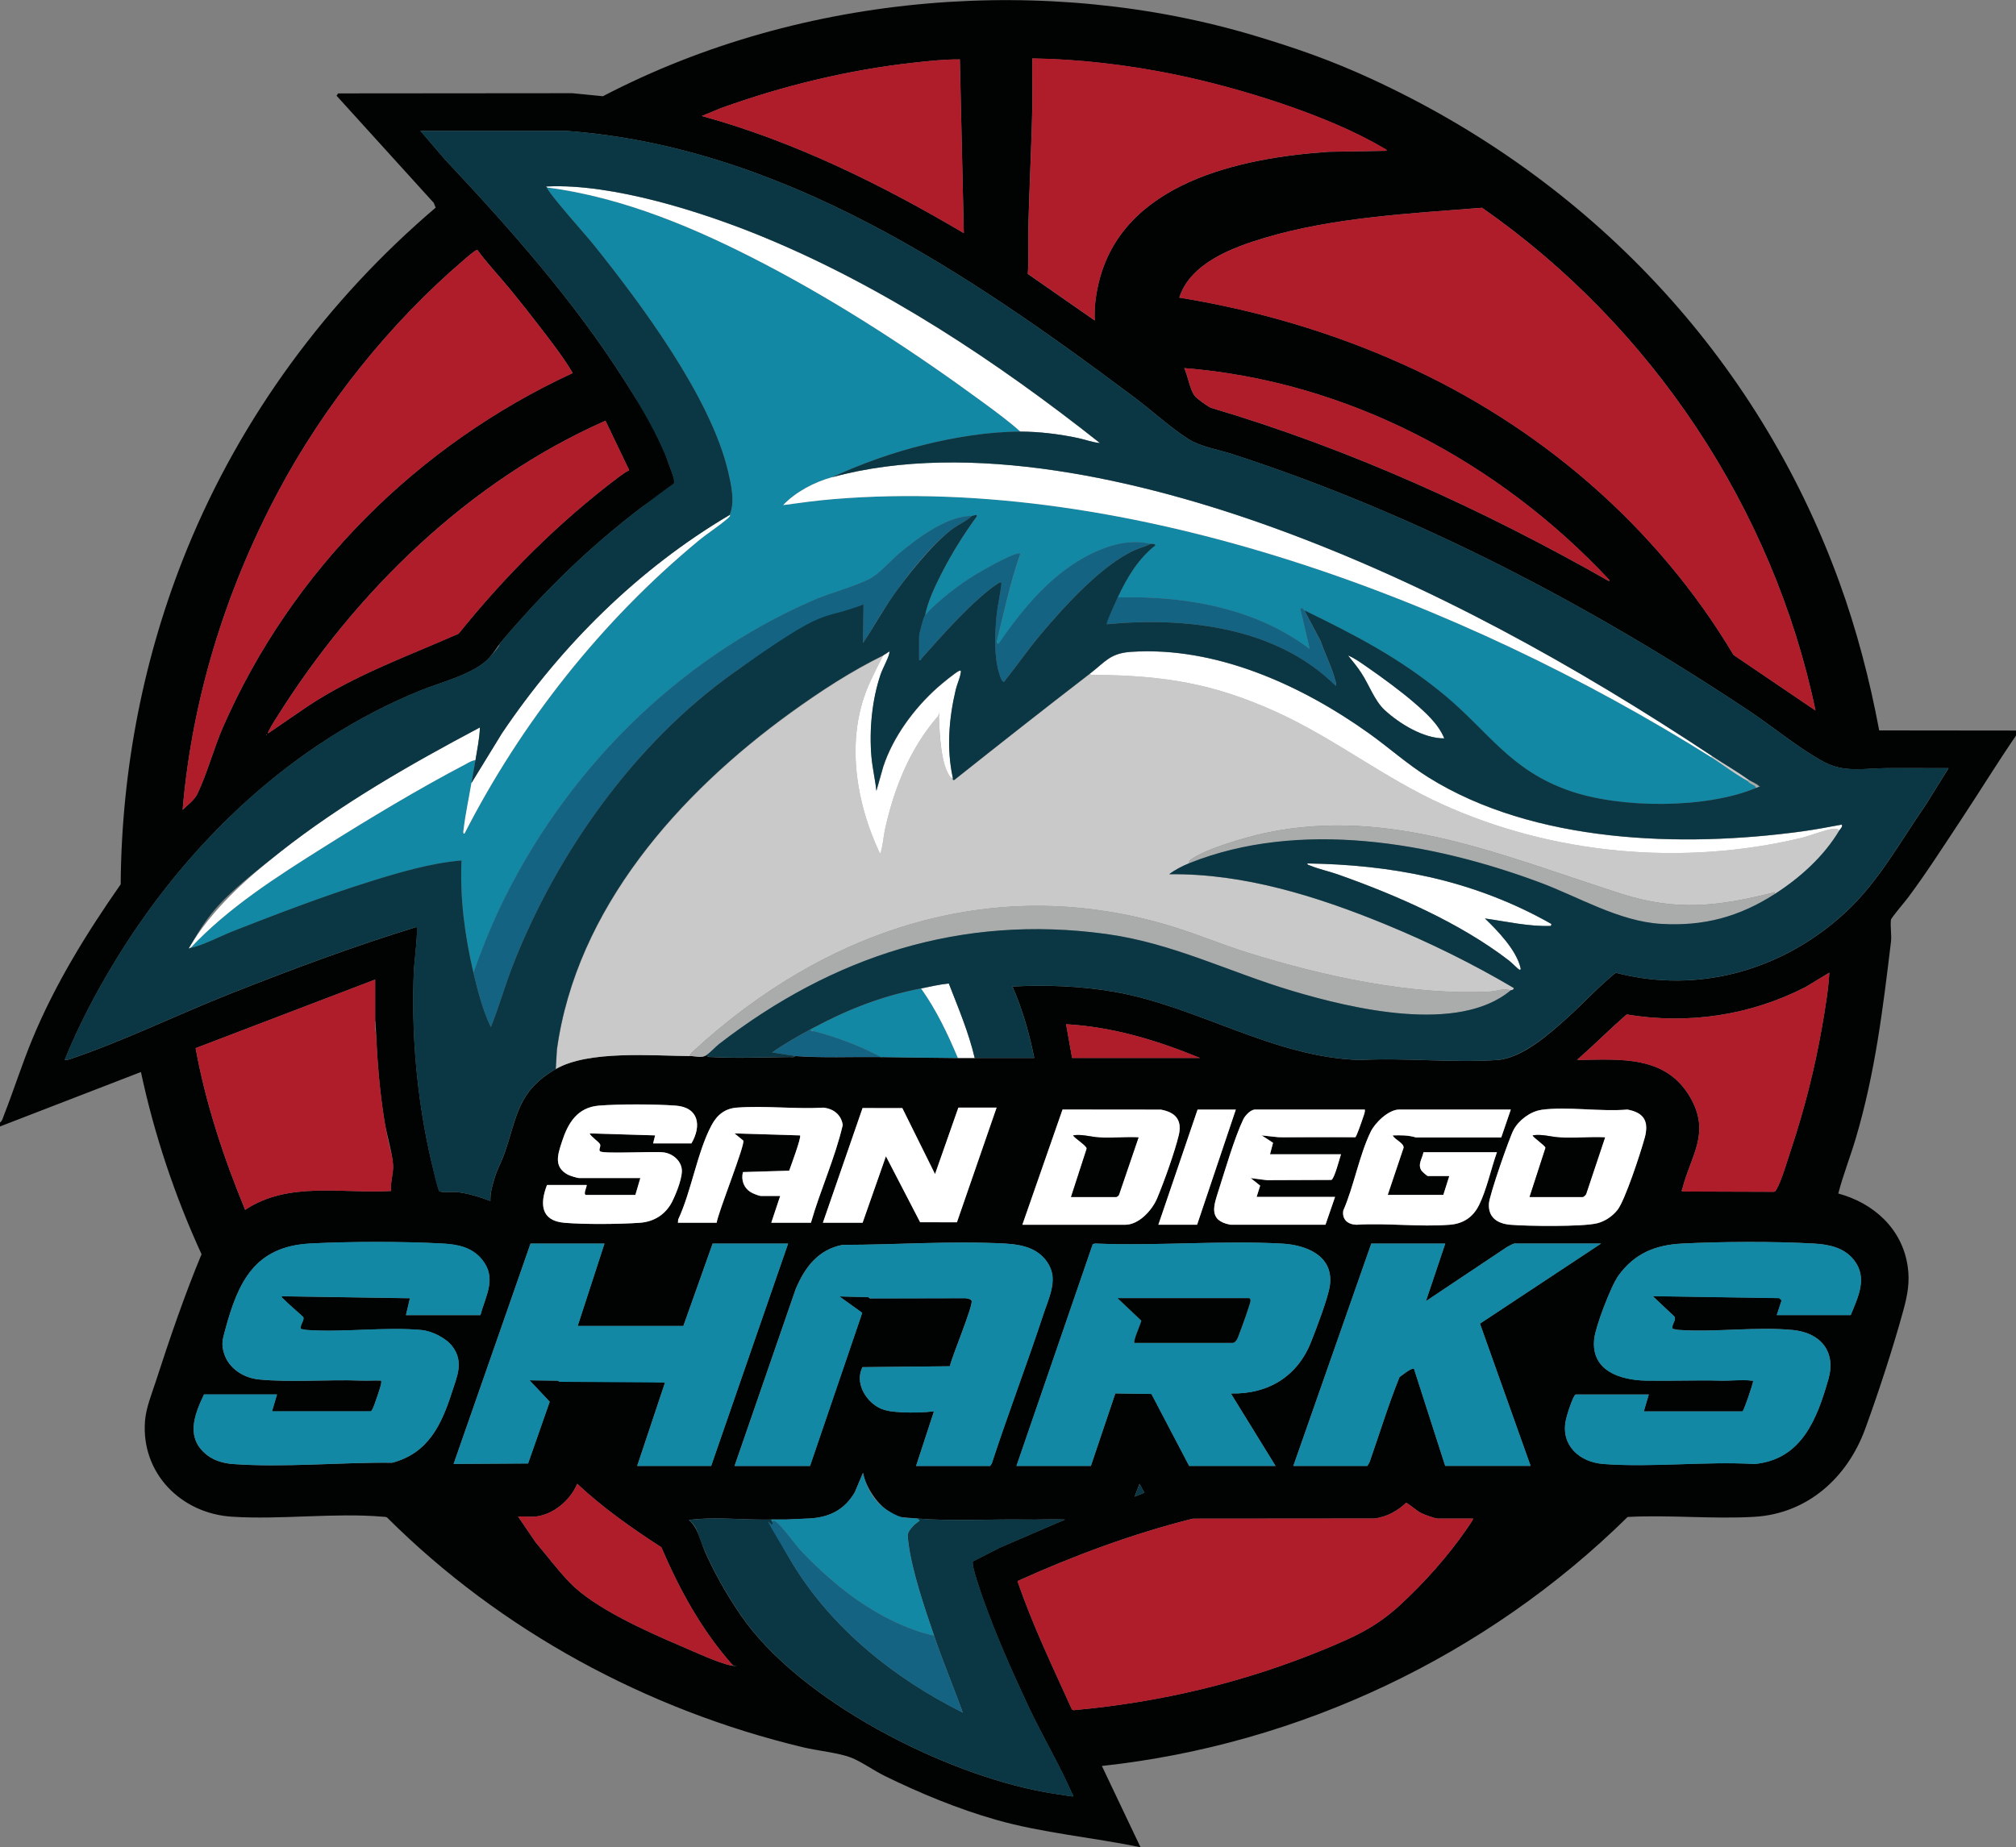 <?xml version="1.0" encoding="UTF-8"?> <svg xmlns="http://www.w3.org/2000/svg" id="b" viewBox="0 0 4061 3721.7"><rect x="0" y="0" width="4061" height="3721.7" fill="#808080" stroke="none"/><g id="c"><path d="M0,2261.7c4.4-2.5,5.7-9,7.5-13.5,20.1-51.1,36.6-103.7,57.6-154.4,45.9-111.1,109.4-213.8,178-312,1.7-232.3,46.4-461.6,133.9-676,108.6-265.8,282.5-501.8,500.6-687.4l-3.8-9.6-195.9-216,3.3-4.6,471.6-.4,61.7,6.1c405.5-211.6,899.4-245.8,1312.4-122.1,85.4,25.6,155.9,50.4,234.9,86.8,439.8,202.6,777.4,558.7,942.8,1012.9,35.5,97.5,61.7,198.1,80.8,300.2l275.7.3v10c-37.9,55.3-73,112.6-110,168.5s-70.6,108.5-107.9,158.5c-5.2,7-33.5,40.1-34.1,44.2-1.7,11.3,1.6,31.4.1,44-16.1,133.7-31.8,264.5-71.1,396.9-11,37.1-25.4,73.5-35.1,110.7,71.5,19.3,128.7,71.1,139.8,146.6,4.7,31.7-.4,58.3-8.7,88.7-20.5,75.1-50.2,165.8-76.9,239-35.7,97.7-115.6,170.6-222.9,177.1-83.5,5-171.6-4.2-255.6.3-284,279.7-661.2,458.8-1059.1,501.7l77.9,163.9c-96-20.1-197.3-28.6-291.4-55.5-76.2-21.7-152.7-53.4-223.8-88.2-20.9-10.2-48.5-29.7-68.6-37.3-24.8-9.4-67.6-13.7-95.6-20.4-315.1-75.5-609.5-234.8-838.6-463.3-2.7-1.2-5.6-1.2-8.4-1.4-97-8.3-205.7,6.4-304,0-102.6-6.6-183.1-87.7-175-193,2.1-26.7,13.7-54.7,21.9-80.1,27.9-86,57.4-172.5,92-255.8-53.9-117.4-95.1-240.6-122.1-367.1L0,2269.7v-8ZM2793.3,303.7c-.5-3-3.8-3.7-6-5-111.4-66.5-292.1-122.1-419.6-148.3-94.2-19.4-192.1-31.2-288.3-32.6-.5,31.7.7,63.4,0,95.1-1.5,86.4-6.7,173.5-8.2,259.8-.5,26.4,1.3,52.9-.9,79.2l134.9,93.9c-1.3-24.9,1.8-49.4,7.4-73.6,47-203.8,284.4-254,463.5-266.3l117-2ZM1933.5,119.7c-30.3-.2-60.6,3-90.7,6.3-133.2,14.6-264.5,46.5-390.2,91.7l-38.9,16c186.8,51.4,361.8,138,527.8,236l-8-350ZM1963.5,2131.7c40,0,80,0,120,0-10-49.3-23.7-97.9-44-144,68-3.4,137.2-1.1,204.4,10.6,169.4,29.4,321.7,132.8,496.4,137.5,90.2-4.9,186.7,6.2,276.1,0,49.5-3.4,105.4-52.9,140.9-85.1s62.9-62.7,97.4-90.7c167.5,43.7,337.2-5.7,462.5-121.3,66.9-61.7,110.2-142.4,161.6-216.4l46.4-74.6c-41.7.3-83.4-.4-125,0-44.9.3-84.8,9.9-126.9-12.9-49.6-26.9-100.7-69.6-148.5-101.5-320.9-214-673.7-398.7-1041.7-518.1-28.4-9.2-64.6-15-89.3-30.6-35.6-22.7-73.7-57.6-108.4-83.6-336.7-252.4-710.7-505.3-1144.4-537.3h-294c0,0,48,56.1,48,56.1,131.6,140.2,260.4,285.1,363.8,448.1s66.7,108.6,88.1,165.9,12.9,33.4,10.7,40.6-55.1,40.3-63.4,46.6c-106.5,80.6-197.9,170-284.1,271.9-8.6,10.2-15.9,23.1-25,33-29.6,32.1-96.2,48.5-137,65-258.9,104.7-470.4,306.9-614.7,543.1-39.4,64.5-74.8,131.8-103.1,201.8,4.5.6,8.4-1.1,12.5-2.4,105-35.3,215.1-89.2,319.4-130.5,124.1-49.1,249.2-95.9,376.8-135.1,4.2-.1-4.7,76.9-5,83-6.2,127.6,5.7,264.5,34.9,389,1.8,7.7,13.8,57.8,16,60,4,4,26.4,1.2,34,2,23.7,2.2,46.8,9.9,69,18-.5-16.8,4.5-33.6,9.5-49.5,5-16,13.4-30.5,18.6-45.4,26-75.2,26.2-126.2,103.9-171.1,65.7-37.9,193.2-26.6,269.9-26,13.1.1,22.1,5.1,34-2,1.4,4.6,5.2,3.9,8.9,4.1,49.9,2.9,107.5.5,158.1,0,3.4,0,8.9,1.3,11-2,55.7,4,112,1.4,168,2,53.3.6,106.6,1.7,160,2,11.3,0,22.7,0,34,0ZM3657.1,1431.7c-85-407.5-331.3-776.1-671.7-1013.1-143.9,11.5-298.4,19.1-437.5,60.5-64.4,19.2-150,50.8-172.4,120.5,154.7,25.1,306.5,69.5,449.2,133.7,275.6,123.8,512.2,326.2,667.4,586.4l165,111.9ZM961.7,503.7c-2.5-1.8-22.6,16.1-26,18.9-150.7,128.3-284.4,296.1-376.9,471-104.7,197.8-171.8,414-190.9,638,9.5-9.1,23.7-19.7,29.4-31.5,19.4-39.7,33.4-93,52.2-135.8,138.4-315.5,392.1-568.4,704.2-712.7-19.1-32.1-42.4-62.1-65.2-91.8-20.4-26.6-41.5-53.3-62.8-79.2-21.1-25.7-44.8-50.3-64-77ZM3242.1,1168.9c-222.8-238.5-527.8-401.1-856.7-427.2,7.6,15.6,11,42.3,21.1,55.9,4.2,5.7,25.3,20.5,32.1,23.9,280.8,83.1,548.6,205,802.4,349.4l1-1.9ZM1219.7,847.7c-275.6,121.6-503.9,344.8-662.6,598.2-2.6,4.2-19,29.7-17.2,31.8l80.1-54.8c94.3-62.7,201.1-100.8,303.8-146.1,94.7-117.6,200.7-223.5,321.2-314.7,7-5.3,14.5-10.6,22.4-14.7l-47.8-99.7ZM536.9,1479.7v2c1.3-.7,1.3-1.3,0-2ZM3685.1,1959.7l-47.9,29c-111.5,57.3-236.5,75.9-360.5,55.3-32.4,28.2-62.7,58.7-94.9,87.1s-3.8-.1-2.5,4.6c85.7-1.3,176.6-9.4,225.5,75.4,41.8,72.4.9,117.2-16.2,185.1-.5,2-2.6,2.3.5,4.5l184.6.6c3-.9,3.5-3,4.9-5.2,9.3-14.9,23-61.5,29.4-80.6,26.8-80.3,47.9-164,62.4-247.5,6.2-35.9,12.4-72,14.6-108.4ZM787.8,2399.7c-2-17.9,5.1-35.2,3.9-53-1.7-25.5-13-61.4-17.4-88.6-9.2-57.8-14.1-114.9-16.6-173.4s-2.3-7.9-2.1-11.9v-99.1c0,0-361.6,138.2-361.6,138.2,20.4,111.9,56.5,220.9,99.8,325.8,86.8-58,195.6-32.4,293.9-38ZM2417.4,2131.7c-86.9-35.6-175.2-62.6-269.9-68l12.1,67.9h257.8ZM1315.7,2303.7h77c20.9-35.6,14.8-72.7-31.9-76.1-42-3-112.3-3.3-154.1,0-43.8,3.5-62.8,35.1-74.9,73-8.1,25.2-17.3,50.4,11.9,66.1,4.3,2.3,19,6.9,23.1,6.9h123l-10,34h-99c-7.2,0,1.5-16.6,1-20h-80c-14.6,37.7-12.6,72,34.9,76.1,40.7,3.5,111,2.9,152.1,0,28.9-2,52.1-17,65.2-42.7,5.4-10.5,19.1-49.9,19.5-60.7.7-19.9-18.4-36.2-37.1-38.5s-119.9,3.4-127.6-2c-3.8-3.6,1.6-10-.1-14.2s-18.2-15.2-21.1-22l132,4-4,16ZM1633.6,2463.7c19-66.4,48.3-129.8,64.1-196.9-3-20.9-18.9-33-39.1-35-56.6,3.2-117.9-4.3-174-.1-24.7,1.8-40.4,15-51.6,36.3-28.5,54-40.3,132.5-66.8,189.2l-.5,6.5h78c2.7-20.5,58.1-158.1,53.6-165.6l-17.6-14.4,132,4c3.2,3.3-18.8,62.2-21.9,71.1l-93.2,2.8c-3.9,16.1,1.6,31.8,15.7,40.5,3.8,2.4,16.6,7.6,20.4,7.6h39l-18,54h80ZM1657.6,2463.7h80l47-134,69,133h74.1c0,0,79.9-231,79.9-231h-77l-47,134-65.9-133h-80.1s-79.9,231-79.9,231ZM2059.5,2467.7h206.9c28,0,54.5-29.6,64.5-53.5,13.9-33.2,35.1-92.1,43.4-126.5,7.4-30.4-5.9-46.6-36-52l-198-.2-80.9,232.1ZM2489.4,2235.7h-77l-79,232h78l78-232ZM2749.3,2235.7h-220.9c-9.1,0-20.2,12.1-24,20-17.6,36.9-36,100.3-49,141-10.3,32.1-22.5,62.6,23.1,71h191.6c0,.1,19.3-56,19.3-56h-158l7.1-22.7-19.1-15.2,29.6,4,133-.3c5.4-1.8,16.5-43.7,19.3-51.7h-143l6.1-23.1c-1.4-1.2-23-14.9-23-14.9,15.5,1.5,42.9,4.1,42.9,4.1,0,0,97.9-1.9,145.8-.3,2.5-.8,13.4-32.9,15.3-38.7s4.5-10.9,4-17ZM3043.3,2235.7h-224.9c-21.3,0-48.5,26.5-57.3,44.7-23,47.3-33.8,109.8-55.2,158.8-2.9,18.2,9.2,28,26.5,28.6,61.1-3.8,127.6,4.8,188.1,0,27.1-2.1,46.7-15.3,58.7-39.3,15.5-31.1,24.4-73.6,36.2-106.8h-148c-2.3,12.9-12.3,24.5-4,37,1.5,2.2,11.1,11,13,11h43l-12,38h-112l32-95.2c.4-9.7-18.1-16.1-22-24.7,16.3-.5,31.2-.6,46.9,4.1h171.8s19.2-56.1,19.2-56.1ZM3104.8,2236.2c-21.8,2.9-45.6,20.9-55.8,40.1-9.1,17.2-48.6,131.4-49.7,148.3-1.9,28.4,17,40.7,43.1,43,33.4,3,145.9,4.3,174.9-3,16-4,30.9-14.1,41-27,15.1-19.1,47.1-117.1,54.8-145.2s-.7-50.8-34.9-56.9c-54.5,4.7-120.3-6.6-173.4.5ZM967.8,2649.7c10.5-39.5,33.7-74.5,3-112-20.3-24.9-49.4-30.4-79.9-32.1-79.9-4.3-186.2-4.2-266.1,0-112,5.9-145.3,77.6-171.4,174.6-5,18.7-8.1,27.7-2,47.1,9.4,30.2,39.3,49.1,69.8,52.2,62.7,6.3,140.2-.2,205.6,2.3,13.6.5,27.4-.6,41.1,0,0,1.6.1,3.3,0,5-.4,5.8-14.4,47.2-17.6,52.5s-2.1,4.4-5.5,4.5h-196.9s10-34,10-34h-147c-20.3,42.5-37.5,88.9,7.2,122.8,14.2,10.8,33.1,16,50.7,17.3,102.8,7.6,217.9-3.7,321.4-2.6,72.5-19.4,99-76.3,120.1-141.9,10.5-32.5,24.3-61,1.1-92.2-12.8-17.2-41.5-31.4-62.7-33.3-73.2-6.6-155.9,5.2-230,0-4.4-.3-8.5-1.6-12.8-2.2-2.3-7.8,7.8-17.5,5-23.8-13-12.2-27.2-23.8-39.7-36.4s-4.4-1.7-3.4-5.6l257.9,4-8,34h150ZM1217.7,2505.7h-149l-77.5,222-77.5,222,75-.5,75-.5,21.8-62.2,21.8-62.2-40.6-43.1,56.1.7,5.1,2.3s71-.2,106.2-.6c35.2-.4,70.4-.5,105.4,2.1l-28,84-28,84h149l77.5-224,77.5-224h-152l-29.5,83-29.5,83h-212.9l27-83,27-83ZM1845.5,2953.7h149l1.6-2.4,1.6-2.4c16.4-50.3,34.1-100.2,51.8-150.1,17.7-49.9,35.5-99.8,52-150,5.1-15.6,12.3-32.3,16.1-49.1s4.3-33.5-3.8-49.3-22.2-27.9-37.8-34.6c-15.6-6.6-33.5-9.2-51.4-10.2-54.2-2.9-109-2.3-163.8-.9s-109.6,3.5-163.7,3.5c-24.7,4.8-43.7,16.2-58.9,31.9s-26.4,35.7-35.6,57.6l-61.5,178-61.5,178h152l51.7-151.7,51.7-151.7.7-2.7.7-2.7-20.6-14.8-25-18c8.8.4,46.9,1.3,58.1,1.4l3.2,2.6,192.2-.4c1.8.2,4.7.6,7.3,1.4s4.9,2,5.5,3.9c1.6,5-8.4,33.3-19.3,62.7-10.9,29.4-22.6,59.8-24.5,69.1l-88,.9-88,.9c-7.7,15-6.5,31.7.1,46.4s18.6,27.5,32.5,35c7.2,3.9,15.2,6.1,23.5,7.4s16.7,1.8,24.9,2.2,20.9.6,31.6.3c10.6-.3,21.3-1.1,31.4-2.3l-18,55-18,55ZM2047.5,2953.7h150l49.2-146.1,72.8,1.1,76,145h174l-90-146c74.6,1.8,133.9-34.1,161.4-103.5,10.2-25.7,34.6-89.3,38-114,8.2-59.9-47.3-81.8-96.5-84.5-123.2-6.7-252.2,5.1-376-.1l-5,1-153.8,447.1ZM2911.3,2505.7h-149l-157,448h149l4.5-7.5c20-57.2,37.8-115.6,60.4-171.6,6.2-4.1,22.1-17.8,29-17l63,196h172l-102-286.6,244-161.4h-175c-1.8,0-12.1,5.7-14.8,7.2l-163.1,108.9,39-116ZM3579.1,2649.7h149c14.8-36.5,34.5-74.9,6.7-110.7-19.7-25.2-50-31.7-80.6-33.4-79.6-4.6-186.3-4.1-266.1,0-53.8,2.7-95.5,20-127.7,64.3-15.1,20.7-46,101.8-48.9,127-7.6,64.9,51.9,83.9,104.7,84.9,49.9.9,100-1.3,150,0,18.9.5,44.4-2.5,62.1,0s3.4-1.1,2.9,2.9-18.3,58.4-21.3,59.1h-198.6c0,0,10-34.1,10-34.1h-147c-1.5,0-4.3,5.1-5.1,6.9-5.1,11-12.5,33.1-15,45-10.4,50.8,27.7,84.5,76,88.1,98,7.4,205.1-5.7,304.1,0,95.1-8.9,126.1-91.1,148.9-171.1,15.8-55.1-15.6-93.2-71.3-98.8-72.6-7.3-156,4.9-229.8-.2-4.4-.3-8.5-1.4-12.7-2.3-3-8.6,7.9-17.2,3.7-24.5l-43.8-41.3,254.9,4,4.7,4.6-9.7,29.4ZM1627.6,3059.7s-43.8,2.1-44,2c-10,0-20,0-30,0s-16.7.2-24.9,0c-47-.5-94.3-5.4-141.1.9,19.4,16.9,23.5,43.8,33.6,66.4,19.7,43.8,44.3,86.8,71.6,126.4,118.7,172.2,408.8,319,612.2,355.6,18.4,3.3,36.9,5.7,55.3,8.7,2.9-1.2.1-3.8-.6-5.4-25.6-58.7-60.6-117.3-88.1-175.9-31.8-67.9-65.2-143.1-90.3-213.7-4-11.2-25.7-72.3-21.6-78.7l54.9-28,130.7-56.3c-25.9-1.1-52.7.5-79.1,0-71.7-1.1-148,3.7-218.9-2.1s-36-2.4-56.6-14.4-45.5-45.1-52.4-77.6l-16.6,39.4c-21.6,36.5-52.9,51-94.3,52.7ZM1078.7,3055.7c-11,1.2-23.7-.9-35,0l35.2,51.8c23,26.9,44.2,55.7,68.8,81.2,49.8,51.7,155.4,98.6,222.6,127.3,24.8,10.6,78.5,35.5,102.3,39.7s3.3.5,3-1c-61.9-69.5-106.9-151.8-143.4-237.1-59.5-38.4-117.7-79.5-169.5-127.9-13.5,32.9-47.9,62.2-84,66ZM2305.4,3007.7l-10-18-10,26,20-8ZM2967.3,3059.7h-71c-5.8,0-27-7.8-33.1-10.9-11-5.6-19.9-14.9-30.6-21-17.7,16.8-39.7,28.9-64.3,31.8l-365.6.3c-121.3,30.5-239.4,74.3-353.1,125.8,30.3,88.8,71.2,173.4,109.7,258.7l3.2,1.4c175.3-15.8,344.7-56.1,506.8-123.3,59.1-24.5,101.1-43.3,149.1-86.9,48.7-44.3,99.3-101.1,136.5-155.4,1.7-2.5,13.8-19.4,12.4-20.6Z" style="fill:#010202;"></path><path d="M1781.6,1319.7c-4.7,16-16.9,29.8-24.4,44.6-55.9,111.5-36.5,243.8,14.4,353.4,3.1-.4,3.1-2.9,3.8-5.2,3.3-11.9,4.3-28,7.2-40.8,18.6-84.4,50-163.2,107-229,3.1-2.7,2,2,2,4,.8,29.9,3.6,95.7,23,119.1,1.3,1.6,4.3,1.4,5,1.9s-1.7,5.3,3,4c90.5-71.9,181.4-143.5,273-214,2.1,3.3,7.6,2,11,2,140.1,1.7,238.4,17.3,366.3,75.6,115.5,52.7,215.6,132.2,331.2,184.7,224.3,101.9,484.7,125.6,724.8,68.3,17.2-4.1,51.4-17.6,65.6-18.5,4.2-.3,8.1,0,10.7,3.9-31.1,52.4-79.3,95.5-130,128,.8-6.5-1.8-3.5-5.6-2.6-110.2,27.3-192.4,37.1-302.8,2-234-74.3-464-176.7-717.8-122.8-36.8,7.8-119.7,31.6-149,52.9-3.6,2.6-5.3,3.3-4.5,8.5-13,5.2-28.9,13.4-40,22,150.3-2,298.5,44.7,435.8,101.1,88.7,36.5,175.6,79.2,258,128,1.1,4.5-5,4.1-6,5-12.4-5.5-27.9,1.4-40.9,2.1-158.3,8.5-337.6-31.1-488-78-49-15.3-96.6-35.1-145.4-50.6-359.5-113.8-703.8,1.3-972.3,248.5-3,2.8-6.7,5.6-7,10.1-76.8-.6-204.3-11.9-269.9,26l2.3-38.7c39.2-284.7,246.6-516.6,471-678.9,59.6-43.1,122.4-84.1,188.6-116.4Z" style="fill:#c9c9c9;"></path><path d="M3657.1,1431.7l-165-111.9c-155.2-260.2-391.8-462.6-667.4-586.4-142.7-64.1-294.6-108.6-449.2-133.7,22.4-69.7,108.1-101.3,172.4-120.5,139.1-41.5,293.6-49,437.5-60.5,340.4,237,586.7,605.6,671.7,1013.1Z" style="fill:#b01d2a;"></path><path d="M2967.3,3059.7c1.4,1.2-10.7,18.1-12.4,20.6-37.3,54.3-87.8,111.1-136.5,155.4-48,43.6-90,62.4-149.1,86.9-162.2,67.2-331.5,107.5-506.8,123.3l-3.2-1.4c-38.5-85.4-79.4-169.9-109.7-258.7,113.8-51.5,231.9-95.3,353.1-125.8l365.6-.3c24.6-3,46.6-15,64.3-31.8,10.7,6,19.6,15.4,30.6,21,6.1,3.1,27.3,10.9,33.1,10.9h71Z" style="fill:#b01d2a;"></path><path d="M961.7,503.7c19.2,26.7,42.9,51.3,64,77,21.3,25.9,42.4,52.5,62.8,79.2,22.8,29.7,46.1,59.6,65.2,91.8-312,144.3-565.8,397.2-704.2,712.7-18.8,42.9-32.8,96.1-52.2,135.8-5.8,11.8-19.9,22.5-29.4,31.5,19.1-224.1,86.2-440.2,190.9-638,92.5-174.9,226.2-342.7,376.9-471,3.4-2.9,23.5-20.7,26-18.9Z" style="fill:#b01d2a;"></path><path d="M2047.5,2953.7l153.8-447.1,5-1c123.8,5.2,252.8-6.6,376,.1,49.2,2.7,104.7,24.5,96.5,84.5-3.4,24.8-27.8,88.3-38,114-27.5,69.4-86.9,105.4-161.4,103.5l90,146h-174l-76-145-72.8-1.1-49.2,146.1h-150ZM2285.4,2705.7h197c8.7,0,11.9-13,14.5-19.5,3.6-9,22.3-60.4,22.2-65.9,0-1.9-1.5-4.6-2.7-4.6h-264.9l47.7,45.2c-1,6.8-17.2,41.3-13.7,44.8Z" style="fill:#1288a4;"></path><path d="M3579.1,2649.7l9.7-29.4-4.7-4.6-254.9-4,43.8,41.3c4.2,7.3-6.7,15.9-3.7,24.5,4.2.8,8.4,2,12.7,2.3,73.7,5.1,157.2-7.1,229.8.2,55.6,5.6,87,43.6,71.3,98.8-22.8,79.9-53.8,162.1-148.9,171.1-99-5.7-206,7.3-304.1,0-48.3-3.6-86.4-37.4-76-88.1,2.4-11.9,9.9-34,15-45,.8-1.8,3.6-6.9,5.1-6.9h147l-10,34h198.6c3.1-.7,20.6-53.4,21.3-59.1s-.1-2.6-2.9-2.9c-17.7-2.4-43.2.6-62.1,0-49.9-1.3-100.1.9-150,0-52.7-1-112.3-20-104.7-84.9,3-25.3,33.8-106.3,48.9-127,32.2-44.2,73.9-61.5,127.7-64.3,79.8-4.1,186.5-4.6,266.1,0,30.6,1.8,60.9,8.2,80.6,33.4,27.9,35.7,8.2,74.2-6.7,110.7h-149Z" style="fill:#1288a4;"></path><path d="M967.8,2649.7h-150l8-34-257.9-4c-1,3.9,1.6,3.9,3.4,5.6,12.5,12.7,26.7,24.3,39.7,36.4,2.8,6.3-7.3,16-5,23.8,4.3.6,8.4,1.9,12.8,2.2,74.1,5.1,156.8-6.7,230,0,21.2,1.9,49.9,16.1,62.7,33.3,23.2,31.2,9.3,59.7-1.1,92.2-21.1,65.6-47.5,122.5-120.1,141.9-103.5-1.1-218.6,10.2-321.4,2.6-17.6-1.3-36.5-6.5-50.7-17.3-44.7-34-27.5-80.4-7.2-122.8h147l-10,34h196.9c3.4-.1,4-2.1,5.5-4.5,3.1-5.3,17.2-46.7,17.6-52.5s0-3.3,0-5c-13.6-.5-27.4.6-41.1,0-65.4-2.5-142.9,4-205.6-2.3-30.5-3.1-60.4-22-69.8-52.2-6-19.4-3-28.4,2-47.1,26.1-97,59.4-168.6,171.4-174.6,79.9-4.2,186.2-4.3,266.1,0,30.5,1.6,59.6,7.2,79.9,32.1,30.6,37.6,7.5,72.5-3,112Z" style="fill:#1288a4;"></path><path d="M1553.6,3061.7s1.7,3.1,2,4c7.5,26.8,24.1,56.7,38.4,80.6,79.9,133.7,207.4,235.6,345.5,304.4-18.8-51.8-40.2-102.9-57.9-155-18.7-55.1-44.6-130.4-51.7-187.3-2.3-18.5-2.9-19.7,9.7-33.8,3.9-4.4,8.8-7.1,13.1-10.9l-5-4c70.8,5.8,147.1,1,218.9,2.1,26.4.4,53.1-1.2,79.1,0l-130.7,56.3-54.9,28c-4.1,6.5,17.7,67.6,21.6,78.7,25.1,70.6,58.5,145.8,90.3,213.7,27.5,58.6,62.4,117.2,88.1,175.9.7,1.6,3.5,4.2.6,5.4-18.4-2.9-37-5.3-55.3-8.7-203.4-36.7-493.5-183.4-612.2-355.6-27.3-39.6-51.9-82.6-71.6-126.4s-14.2-49.4-33.6-66.4c46.7-6.3,94-1.4,141.1-.9,8.2,0,17.2-.1,24.9,0Z" style="fill:#0b3744;"></path><path d="M1845.5,2953.7l18-55,18-55c-10.1,1.2-20.7,2-31.4,2.3-10.6.3-21.3.2-31.6-.3s-16.6-.9-24.9-2.2-16.3-3.5-23.5-7.4c-13.9-7.4-25.9-20.3-32.5-35s-7.8-31.3-.1-46.4l88-.9,88-.9c1.8-9.3,13.6-39.7,24.5-69.1,10.9-29.4,20.9-57.7,19.3-62.7s-2.9-3.1-5.5-3.9-5.5-1.2-7.3-1.4l-192.2.4-3.2-2.6c-11.6-.3-49.3-1-58.1-1.4l22.8,16.4,22.8,16.4-.7,2.7-.7,2.7-51.7,151.7-51.7,151.7h-152l61.5-178,61.5-178c9.2-21.9,20.5-41.9,35.6-57.6s34.2-27.1,58.9-31.9c54.1,0,108.9-2.1,163.7-3.5s109.6-2,163.8.9c17.9,1,35.8,3.5,51.4,10.2,15.6,6.6,28.9,17.3,37.8,34.6s7.6,32.6,3.8,49.3-11,33.5-16.1,49.1c-16.5,50.2-34.3,100.1-52,150-17.7,49.9-35.4,99.8-51.8,150.1l-1.6,2.4-1.6,2.4h-149Z" style="fill:#1288a4;"></path><path d="M2793.3,303.7l-117,2c-179.2,12.4-416.5,62.6-463.5,266.3-5.6,24.2-8.6,48.7-7.4,73.6l-134.9-93.9c2.1-26.3.4-52.8.9-79.2,1.5-86.4,6.6-173.4,8.2-259.8.6-31.7-.6-63.4,0-95.1,96.3,1.5,194.2,13.3,288.3,32.6,127.4,26.2,308.2,81.8,419.6,148.3,2.2,1.3,5.5,2,6,5Z" style="fill:#b01d2a;"></path><polygon points="1217.7 2505.7 1190.7 2588.7 1163.7 2671.7 1270.2 2671.7 1376.7 2671.7 1406.2 2588.7 1435.6 2505.7 1511.6 2505.7 1587.6 2505.7 1510.1 2729.7 1432.6 2953.7 1358.2 2953.7 1283.7 2953.7 1311.7 2869.7 1339.7 2785.7 1128 2784.2 1122.9 2781.9 1066.8 2781.2 1107.3 2824.3 1085.6 2886.5 1063.8 2948.8 988.8 2949.2 913.8 2949.7 991.3 2727.7 1068.7 2505.7 1143.2 2505.7 1217.7 2505.7" style="fill:#1288a4;"></polygon><path d="M2911.3,2505.7l-39,116,163.1-108.9c2.7-1.5,13-7.2,14.8-7.2h175l-244,161.4,102,286.6h-172l-63-196c-6.9-.8-22.8,12.9-29,17-22.6,56-40.4,114.4-60.4,171.6l-4.5,7.5h-149l157-448h149Z" style="fill:#1288a4;"></path><path d="M787.8,2399.7c-98.3,5.6-207.2-20-293.9,38-43.3-104.9-79.4-214-99.8-325.8l361.7-138.2v99.1c-.3,4.1,1.8,8,2,11.9,2.5,58.5,7.4,115.6,16.6,173.4s15.7,63.1,17.4,88.6c1.2,17.8-5.9,35.1-3.9,53Z" style="fill:#b01d2a;"></path><path d="M1219.7,847.7l47.8,99.7c-7.8,4-15.4,9.4-22.4,14.7-120.5,91.2-226.5,197.1-321.2,314.7-102.7,45.4-209.5,83.4-303.8,146.1l-80.1,54.8c-1.9-2.1,14.5-27.7,17.2-31.8,158.7-253.4,387.1-476.5,662.6-598.2Z" style="fill:#b01d2a;"></path><path d="M3685.1,1959.7c-2.2,36.4-8.4,72.4-14.6,108.4-14.5,83.5-35.7,167.2-62.4,247.5-6.4,19.1-20,65.7-29.4,80.6-1.4,2.2-1.9,4.3-4.9,5.2l-184.6-.6c-3-2.3-1-2.5-.5-4.5,17-67.9,58-112.8,16.2-185.1-49-84.8-139.8-76.7-225.5-75.4-1.3-4.7,1.2-3.4,2.5-4.6,32.2-28.4,62.5-58.9,94.9-87.1,124,20.6,249,2,360.5-55.3l47.9-29Z" style="fill:#b01d2a;"></path><path d="M1933.5,119.7l8,350c-166-98-341-184.6-527.8-236l38.9-16c125.7-45.2,257-77.1,390.2-91.7,30.1-3.3,60.5-6.5,90.7-6.3Z" style="fill:#b01d2a;"></path><path d="M3043.3,1995.7c-105.2,88.1-319.2,37-439.9,1-127.9-38.1-240.4-96.3-375.2-114.7-292.1-39.9-550.7,45.1-779.5,221.8-7.4,5.7-18.1,17.8-25,21.9-11.9,7.1-20.8,2.1-34,2,.3-4.5,3.9-7.3,7-10.1,268.6-247.2,612.8-362.3,972.3-248.5,48.8,15.5,96.4,35.3,145.4,50.6,150.4,46.9,329.7,86.5,488,78,13-.7,28.5-7.6,40.9-2.1Z" style="fill:#aaabab;"></path><path d="M3242.1,1168.9l-1,1.9c-253.9-144.4-521.6-266.3-802.4-349.4-6.8-3.3-27.9-18.2-32.1-23.9-10-13.5-13.5-40.3-21.1-55.9,328.9,26.2,633.8,188.7,856.7,427.2Z" style="fill:#b01d2a;"></path><path d="M1078.7,3055.7c36.1-3.8,70.4-33.1,84-66,51.8,48.4,110,89.5,169.5,127.9,36.6,85.3,81.5,167.6,143.4,237.1.3,1.5-1.8,1.2-3,1-23.9-4.2-77.6-29.1-102.3-39.7-67.2-28.7-172.8-75.6-222.6-127.3-24.6-25.5-45.8-54.3-68.8-81.2l-35.2-51.8c11.3-.9,23.9,1.2,35,0Z" style="fill:#b01d2a;"></path><path d="M3043.3,2235.7l-19.2,56.1h-171.8c-15.7-4.7-30.6-4.6-46.9-4.1,3.9,8.6,22.4,15,22,24.7l-32,95.2h112l12-38h-43c-1.8,0-11.5-8.8-13-11-8.3-12.5,1.7-24.2,4-37h148c-11.9,33.2-20.7,75.6-36.2,106.8-12,24-31.6,37.2-58.7,39.3-60.5,4.8-127-3.8-188.1,0-17.2-.5-29.4-10.4-26.5-28.6,21.4-49.1,32.2-111.5,55.2-158.8,8.8-18.2,36-44.7,57.3-44.7h224.9Z" style="fill:#fff;"></path><path d="M1315.7,2303.7l4-16-132-4c2.8,6.8,18.9,16.8,21.1,22s-3.7,10.6.1,14.2c7.7,5.4,107.6-.4,127.6,2s37.7,18.6,37.1,38.5-14.1,50.1-19.5,60.7c-13.1,25.8-36.4,40.7-65.2,42.7-41.1,2.9-111.5,3.5-152.1,0-47.6-4.1-49.5-38.4-34.9-76.1h80c.5,3.4-8.2,20-1,20h99l10-34h-123c-4.1,0-18.8-4.6-23.1-6.9-29.2-15.7-20-41-11.9-66.1,12.2-37.9,31.1-69.6,74.9-73,41.8-3.3,112.1-3,154.1,0,46.7,3.4,52.8,40.5,31.9,76.1h-77Z" style="fill:#fff;"></path><polygon points="1657.6 2463.7 1737.5 2232.6 1817.6 2232.7 1883.5 2365.7 1930.5 2231.7 2007.5 2231.7 1927.6 2462.8 1853.5 2462.7 1784.6 2329.7 1737.6 2463.7 1657.6 2463.7" style="fill:#fff;"></polygon><path d="M3104.8,2236.2c53.1-7.1,119,4.2,173.4-.5,34.2,6,43.9,24.3,34.9,56.9s-39.7,126-54.8,145.2c-10.2,12.9-25.1,23-41,27-29,7.3-141.6,5.9-174.9,3-26.1-2.3-45-14.7-43.1-43,1.1-16.9,40.6-131.1,49.7-148.3,10.2-19.3,34-37.2,55.8-40.1ZM3081.2,2411.7h107c1.7,0,6.8-4.3,7.2-6.8l37.8-113.2c-30.2-1.1-60.8,1.5-91,0-17.2-.8-36.3-7.3-54.9-4.1,3.4,6,25.6,20.3,26.1,25l-32.1,99Z" style="fill:#fff;"></path><path d="M2059.5,2467.7l80.9-232.1,198,.2c30.1,5.4,43.4,21.6,36,52-8.4,34.4-29.5,93.3-43.4,126.5-10,23.9-36.5,53.5-64.5,53.5h-206.9ZM2157.5,2411.7h91c1.2,0,5.2-2.7,5.6-4.5l39.4-115.5c-26.2-1-52.8,1.3-79,0-16.9-.8-34.9-7.1-52.9-4.1,3.9,6.3,27.7,20.7,27.6,26.6l-31.6,97.4Z" style="fill:#fff;"></path><path d="M1633.6,2463.7h-80l18-54h-39c-3.8,0-16.5-5.2-20.4-7.6-14.1-8.7-19.6-24.4-15.7-40.5l93.2-2.8c3.1-8.8,25.1-67.8,21.9-71.1l-132-4,17.6,14.4c4.4,7.5-50.9,145.1-53.6,165.6h-78l.5-6.5c26.5-56.7,38.3-135.2,66.8-189.2,11.2-21.3,27-34.5,51.6-36.3,56.1-4.2,117.4,3.3,174,.1,20.3,2,36.1,14.2,39.1,35-15.7,67.2-45.1,130.6-64.1,196.9Z" style="fill:#fff;"></path><path d="M1627.6,3059.7c41.4-1.7,72.7-16.2,94.3-52.7l16.6-39.4c6.9,32.5,23.3,60.7,52.4,77.6s33.7,12.5,56.6,14.4l5,4c-4.3,3.8-9.2,6.6-13.1,10.9-12.6,14.1-12,15.3-9.7,33.8,7.1,56.8,33,132.2,51.7,187.3-54.8-12.3-106.5-38.8-152.6-70.4-39.6-27.2-81.3-64.7-114.4-99.6-13.7-14.4-37.8-49.6-50.9-59.1-3.2-2.4-4.1-4-8.1-.9-.3-.9-1.1-2.5-2-4,10,0,19.8.1,30,0l44-2Z" style="fill:#1288a4;"></path><path d="M2749.3,2235.7c.5,6.1-2.2,11.5-4,17s-12.8,37.9-15.3,38.7h-155s-33.6-3.7-33.6-3.7c0,0,21.7,13.7,23,14.9l-6.1,23.1h143c-2.8,8-12.7,48.1-19.3,51.7l-129.4.5-33.3-4.2,19.1,15.2-7.1,22.7h158l-19.3,56.1h-191.6c-45.5-8.5-33.3-39.1-23.1-71.1,13-40.7,31.5-104.1,49-141,3.8-8,14.9-20,24-20h220.9Z" style="fill:#fff;"></path><path d="M1855.5,1991.7c30.6,43.3,53.6,91.1,74,140-53.4-.3-106.6-1.4-160-2-1.3-3.7-3.8-4.5-6.9-6.1-36.2-18.6-82.9-35.5-122.3-45.7s-7.9,2.1-6.7-4.2c73-39.1,140.2-66,221.9-82Z" style="fill:#1288a4;"></path><polygon points="2489.4 2235.7 2411.4 2467.7 2333.4 2467.7 2412.4 2235.7 2489.4 2235.7" style="fill:#fff;"></polygon><path d="M2417.4,2131.7h-257.8c0-.1-12.1-68-12.1-68,94.7,5.4,183,32.4,269.9,68Z" style="fill:#b01d2a;"></path><path d="M1855.5,1991.7c18.6-3.6,36.9-8.1,55.9-10,19.1,49.3,40,98.2,52.1,150-11.3,0-22.7,0-34,0-20.4-48.9-43.3-96.7-74-140Z" style="fill:#fff;"></path><path d="M1633.6,2073.7c-1.2,6.3,3.2,3.3,6.7,4.2,39.5,10.2,86.1,27.1,122.3,45.7s5.7,2.3,6.9,6.1c-55.9-.6-112.3,2-168-2l-46-7c24.7-17.6,51.2-32.7,78-47Z" style="fill:#146382;"></path><polygon points="2305.4 3007.7 2285.5 3015.7 2295.5 2989.7 2305.4 3007.7" style="fill:#0b3744;"></polygon><path d="M536.9,1479.7c1.3.7,1.3,1.3,0,2v-2Z" style="fill:#b01d2a;"></path><path d="M2055.5,869.7c-64.4,0-133.6,11.4-196,27-63.2,15.7-125,37.8-183.9,65-35.2,9.6-72.9,29.5-98,56,33.5-4.6,67.3-9.2,101-12,599.2-49.6,1268.3,206.1,1768.5,520,24.5,15.4,48,34.4,74,48,3.3,7.2,16.3,7.2,16,14-101.3,42.2-273.2,41.7-376.4,5.5-120.3-42.2-162.7-120-254.5-195.4-88.8-73-176.7-118.2-278.9-168-.7-.3-4.1-7.4-8-3l19,81c-109.5-83-251.8-107.5-386.9-104,18.6-39.7,41-77.5,75.9-105-2.6-4.3-6.8-2.3-10-3-37.3-8.6-74.6.2-109.3,15.6-84,37.5-145.9,112.1-196.6,186.3l-3.8-2.8c14.7-60.1,27.4-120.7,47.9-179.1-7.5-7.2-89.9,41.4-101.8,49.2-27.2,17.8-69.5,50.3-90.1,74.8,6.1-29.6,19.4-57.2,33-84,20.2-39.8,44.7-79,71-115,1.8-6.1-7.6-.9-10-1-47.7-1.4-108.5,43.8-144.9,74.1-18.5,15.4-40.8,42.3-61.3,52.7-31.6,16.1-78.4,27.8-113.1,42.9-277.5,120.5-503.4,349.3-632.2,621.6-19.8,41.8-36.8,85.2-52.3,128.7-17.4-74.3-27.4-149.2-24-226-63.2,5.5-127,24.5-187.5,43.5-92,28.9-183.2,63.9-272.9,99-20.7,8.1-67.1,31.6-85.5,33.5,76.3-81.5,174-143.6,268.1-202.8,91.7-57.7,190.6-117.3,286.4-167.5,6-3.1,12.4-7.3,19.3-7.7-2.5,15.3-5.5,30.7-8,46-5,30.4-12.2,62.9-15.7,93.3-.3,2.2-2,9.1,1.7,8.7,114.9-224.9,276.6-428.9,471-589.9,18.4-15.2,40.2-28.9,57.9-44.1,2.1-1.8,4.4-3.7,5.9-6s-.9-1.9-.8-2c11.6-25.1,3.3-61.2-3-88-34.7-148.8-175.3-337.5-271-456.9-14.7-18.3-90.7-102.8-93.9-115.1,154.7,19.9,302.8,83.2,439.9,155,152,79.5,302.4,177.9,440.5,279.4,24.9,18.3,50.5,37.1,73.3,57.6Z" style="fill:#1288a4;"></path><path d="M1675.6,961.7c277.9-76.1,626.2,5.9,890.8,102,312.9,113.6,606.8,277.1,882.7,460l-2,2c-500.2-313.9-1169.4-569.6-1768.5-520-33.7,2.8-67.5,7.4-101,12,25.1-26.5,62.8-46.3,98-56Z" style="fill:#fff;"></path><path d="M1957.5,1039.7c-10.8,10.1-24.7,15.8-36.6,24.4-43.5,31-90.1,90.9-121,135s-40.2,64.8-61.4,96.6l1-78c-92.9,36.1-181.2,80.4-262.5,138.4-199.1,141.8-356.5,364.2-444.8,591.1-15.7,40.4-27.3,82.3-43.5,122.5-16.4-35.2-26.2-72.3-35-110,15.5-43.5,32.5-86.9,52.3-128.7,128.9-272.3,354.7-501.1,632.2-621.6,34.7-15.1,81.5-26.9,113.1-42.9,20.5-10.4,42.8-37.3,61.3-52.7,36.4-30.3,97.3-75.4,144.9-74.1Z" style="fill:#146382;"></path><path d="M1101.7,377.7c-.3-1.1-5.1-1.7,1-2,131.5-5.9,311.4,51.1,432.9,101.1,244.8,100.7,473.3,252.5,679.9,415.9-14.1-1-29.4-6.9-44-10-37.1-7.9-78-13-116-13-22.9-20.5-48.4-39.3-73.3-57.6-138.1-101.5-288.5-199.9-440.5-279.4-137.1-71.7-285.3-135.1-439.9-155Z" style="fill:#fff;"></path><path d="M2195.5,1357.7c30.8-23.7,40.6-41.3,82.9-44.1,170.9-11.4,344,67.4,479.6,164.4,40.4,28.9,77.3,62.1,119.5,88.5,212.3,132.7,510.3,141.9,752.4,108.9,26.8-3.7,53.6-8.9,80.2-13.7,3,3.7-3.3,9.2-5,12-2.6-3.9-6.5-4.2-10.7-3.9-14.3.9-48.4,14.4-65.6,18.5-240.1,57.3-500.5,33.6-724.8-68.3-115.6-52.5-215.7-132-331.2-184.7-127.9-58.3-226.2-73.9-366.3-75.6-3.4,0-8.9,1.3-11-2Z" style="fill:#fff;"></path><path d="M2395.4,1739.7c-.7-5.2,1-5.9,4.5-8.5,29.4-21.3,112.2-45.1,149-52.9,253.8-53.9,483.8,48.5,717.8,122.8,110.4,35.1,192.6,25.3,302.8-2,3.7-.9,6.3-3.9,5.6,2.6-71.2,45.7-142.7,65.3-229,60.1-84.8-5.1-165.7-54.3-244.4-83.6-217.4-80.9-484.3-127.6-706.3-38.5Z" style="fill:#aaabab;"></path><path d="M2317.4,1095.7c-9.4,5.4-20.6,7.8-30.7,12.3-66.2,29.1-142.4,113.2-189.2,168.8-26.3,31.2-49.6,65-75.1,96.9-4.1.9-7.9-11.4-9.1-14.9-11.4-35.3-9.4-81.2-5.9-118.1,2.1-22.4,8-44.6,10-67-3.2-.6-4.6.3-7.1,1.9-46.6,29.7-116.3,108.5-154.3,151.5-1.2,1.4.1,3.8-4.6,2.6v-47c0-5.7,8.5-38.9,12-43,20.7-24.5,63-57.1,90.1-74.8,11.9-7.8,94.3-56.3,101.8-49.2-20.5,58.4-33.2,119-47.9,179.1l3.8,2.8c50.7-74.2,112.7-148.9,196.6-186.3,34.7-15.5,72-24.2,109.3-15.6Z" style="fill:#146382;"></path><path d="M957.8,1531.7c-7,.3-13.3,4.5-19.3,7.7-95.8,50.3-194.7,109.8-286.4,167.5-94.1,59.2-191.8,121.4-268.1,202.8-.8,0-4.9,3.6-3,0,45.2-76.6,113.8-138.2,183.2-192.8,124-97.7,263.5-177.4,402.7-251.2-.8,21.7-5.4,44.3-9,66Z" style="fill:#fff;"></path><path d="M3125.2,1861.7l-1,4c-44.9,1.5-88.8-8.8-132.9-15,26.1,25.2,63.5,63.8,71.8,100.1s-.3,3.9-2.9,2.9-16-14.8-20.1-17.9c-98.7-76.2-228.4-132.7-345.8-174.1-17.2-6.1-38.5-10.7-54.6-17.4-2.5-1-5.9-1.1-6.4-4.5,82.9,1.2,164.7,9.2,245.6,27.3,86.2,19.4,169.6,51,246.3,94.7Z" style="fill:#fff;"></path><path d="M1781.6,1319.7c2.4-1.2,6-4.7,9-6,1.4-.4,1.3,1.6,1,3-1.6,9.3-13.6,31-17.5,42.5-17.4,51.2-23.1,111.7-18.5,165.5,2,23.2,7.5,45.9,10,69l13.9-49c19.6-59.8,62.3-117.4,109-159,7.5-6.7,36.7-31.1,44.1-33.9s3.2,2.7,2.8,4.8c-1.5,10-7.6,23.2-10.1,33.9-13.7,57.9-18.6,118.8-5.7,177.3-.7-.5-3.7-.3-5-1.9-19.3-23.4-22.1-89.2-23-119.1s1.1-6.7-2-4c-57,65.8-88.4,144.6-107,229-2.8,12.9-3.9,29-7.2,40.8s-.7,4.8-3.8,5.2c-50.9-109.5-70.3-241.9-14.4-353.4s19.6-28.7,24.4-44.6Z" style="fill:#fff;"></path><path d="M1469.6,1037.7c0,0,1.4,1.1.8,2-1.5,2.3-3.8,4.2-5.9,6-17.7,15.2-39.5,28.8-57.9,44.1-194.4,161-356.1,365.1-471,589.9-3.7.3-2-6.6-1.7-8.7,3.5-30.4,10.7-62.9,15.7-93.3l61.2-99.8c118.7-176.6,275-331.8,458.7-440.2Z" style="fill:#fff;"></path><path d="M2251.4,1203.7c135.2-3.5,277.5,21,386.9,104l-19-81c3.9-4.4,7.4,2.6,8,3l32.9,62.1c8.8,26.3,23.2,53.5,29.6,80.3.6,2.6,3,7.5.4,9.6-119.1-118.2-300.4-139.1-460.9-124-2.1-2,19.2-48,22-54Z" style="fill:#146382;"></path><path d="M2909.3,1487.7c-41.6.3-90.1-29.4-120-57-20.4-18.8-31.5-51-47.1-74.9-8.2-12.5-17.4-23.6-26.8-35.2,13.8,5.5,26.3,14.9,38.6,23.4,30.9,21.3,65,46.2,93.4,70.6s50.1,43.9,61.9,73Z" style="fill:#fff;"></path><path d="M3523.1,1571.7l-2,2c-25.9-13.6-49.5-32.6-74-48l2-2c24,15.9,49.6,30.6,74,48Z" style="fill:#c9c9c9;"></path><path d="M3523.1,1571.7c3.2,2.3,19.2,11.2,20,12,4.2,4.8-5.3,3.7-6,4,.3-6.8-12.7-6.8-16-14l2-2Z" style="fill:#aaabab;"></path><path d="M2285.4,2705.7c-3.5-3.5,12.7-38,13.7-44.8l-47.7-45.2h264.9c1.2,0,2.6,2.6,2.7,4.6.1,5.5-18.6,56.9-22.2,65.9-2.6,6.5-5.8,19.5-14.5,19.5h-197Z" style="fill:#010202;"></path><path d="M1881.5,3295.7c17.7,52.1,39.2,103.2,57.9,155-138.1-68.8-265.6-170.8-345.5-304.4s-30.9-53.8-38.4-80.6c4-3.1,4.8-1.5,8.1.9,13.1,9.6,37.2,44.7,50.9,59.1,33,34.9,74.7,72.4,114.4,99.6,46,31.5,97.8,58.1,152.6,70.4Z" style="fill:#146382;"></path><path d="M3081.2,2411.7l32.1-99c-.5-4.6-22.7-19-26.1-25,18.6-3.3,37.7,3.3,54.9,4.1,30.2,1.4,60.8-1.2,91,0l-37.8,113.2c-.3,2.5-5.5,6.8-7.2,6.8h-107Z" style="fill:#010202;"></path><path d="M2157.5,2411.7l31.6-97.4c.1-5.9-23.7-20.3-27.6-26.6,18-3,36,3.3,52.9,4.1,26.2,1.2,52.8-1.1,79,0l-39.4,115.5c-.4,1.9-4.4,4.5-5.6,4.5h-91Z" style="fill:#010202;"></path><path d="M1119.7,2153.7c-77.7,44.9-77.9,95.8-103.9,171.1-5.2,14.9-13.6,29.4-18.6,45.4-5,15.9-9.9,32.7-9.5,49.5-22.2-8.1-45.3-15.7-69-18-7.6-.7-30,2.1-34-2s-14.1-52.3-16-60c-29.2-124.5-41.1-261.4-34.9-389,.3-6.1,9.1-83.2,5-83-127.6,39.2-252.8,86-376.8,135.1-104.3,41.3-214.4,95.2-319.4,130.5-4.1,1.4-8,3-12.5,2.4,28.4-70.1,63.7-137.4,103.1-201.8,144.4-236.2,355.8-438.4,614.7-543.1,40.8-16.5,107.4-32.9,137-65s16.4-22.8,25-33c86.2-101.9,177.6-191.3,284.1-271.9s62.3-42.8,63.4-46.6c2.2-7.1-7.6-32.2-10.7-40.6-21.4-57.2-55.5-114.4-88.1-165.9-103.3-163-232.2-308-363.8-448.1l-48-56h294c433.7,31.9,807.7,284.8,1144.4,537.2,34.7,26,72.7,60.9,108.4,83.6,24.7,15.7,60.9,21.4,89.3,30.6,367.9,119.4,720.7,304,1041.7,518.1,47.7,31.8,98.9,74.6,148.5,101.5,42.1,22.8,82,13.2,126.9,12.9,41.7-.3,83.4.4,125,0l-46.4,74.6c-51.4,74-94.6,154.7-161.6,216.4-125.3,115.6-295,165-462.5,121.3-34.5,28-64.6,61.1-97.4,90.7s-91.4,81.6-140.9,85.1c-89.4,6.2-185.9-4.9-276.1,0-174.6-4.7-327-108.1-496.4-137.5-67.2-11.7-136.4-14-204.4-10.6,20.3,46,34,94.6,44,144-40,0-80,0-120,0-12.1-51.7-33-100.7-52.1-150-18.9,1.8-37.3,6.3-55.9,10-81.7,16-149,42.9-221.9,82-26.7,14.3-53.2,29.4-78,47l46,7c-2.1,3.3-7.6,2-11,2-50.6.6-108.2,3-158.1,0-3.7-.2-7.5.4-8.9-4.1,7-4.2,17.7-16.2,25-21.9,228.7-176.7,487.4-261.7,779.5-221.8,134.8,18.4,247.3,76.6,375.2,114.7,120.7,36,334.7,87.1,439.9-1,1-.8,7.1-.5,6-5-82.4-48.7-169.3-91.5-258-128-137.4-56.4-285.6-103.1-435.8-101.1,11-8.6,27-16.8,40-22,222-89.1,488.9-42.4,706.3,38.5,78.7,29.3,159.6,78.5,244.4,83.6,86.3,5.2,157.8-14.4,229-60.1,50.7-32.5,98.8-75.6,130-128,1.7-2.8,7.9-8.3,5-12-26.6,4.9-53.4,10.1-80.2,13.7-242,33-540,23.8-752.4-108.9-42.2-26.4-79.1-59.6-119.5-88.5-135.6-97-308.7-175.9-479.6-164.4-42.3,2.8-52.1,20.4-82.9,44.1-91.6,70.5-182.5,142.1-273,214-4.6,1.3-2.5-3.6-3-4-12.8-58.4-7.9-119.4,5.7-177.3,2.5-10.7,8.6-23.9,10.1-33.9.3-2.2,1.2-6.3-2.8-4.8-7.3,2.8-36.6,27.2-44.1,33.9-46.7,41.6-89.3,99.2-109,159l-13.9,49c-2.4-23.1-8-45.8-10-69-4.6-53.8,1.1-114.3,18.5-165.5,3.9-11.5,15.9-33.1,17.5-42.5s.4-3.4-1-3c-3,1.3-6.6,4.8-9,6-66.2,32.3-129,73.3-188.6,116.4-224.4,162.3-431.8,394.2-471,678.9l-2.3,38.7ZM1101.7,377.7c3.3,12.3,79.3,96.8,93.9,115.1,95.7,119.4,236.3,308.1,271,456.9,6.3,26.8,14.6,62.9,3,88-183.7,108.4-340,263.6-458.7,440.2l-61.2,99.8c2.5-15.3,5.5-30.7,8-46,3.6-21.7,8.2-44.3,9-66-139.2,73.8-278.7,153.5-402.7,251.2s-138,116.2-183.2,192.8c-1.9,3.5,2.2,0,3,0,18.4-1.9,64.7-25.4,85.5-33.5,89.7-35.1,180.9-70.1,272.9-99,60.5-19,124.3-38,187.5-43.5-3.4,76.8,6.6,151.7,24,226,8.8,37.7,18.6,74.8,35,110,16.2-40.2,27.8-82.1,43.5-122.5,88.2-226.9,245.7-449.3,444.8-591.1s169.6-102.2,262.5-138.4l-1,78c21.2-31.8,39.4-65.3,61.4-96.6s77.5-104,121-135c12-8.5,25.9-14.3,36.6-24.4,2.3,0,11.8-5.1,10,1-26.3,36-50.8,75.2-71,115-13.6,26.9-26.9,54.5-33,84-3.5,4.1-12,37.3-12,43v47c4.7,1.3,3.4-1.2,4.6-2.6,38-43,107.7-121.8,154.3-151.5,2.5-1.6,3.9-2.5,7.1-1.9-2,22.4-7.8,44.6-10,67-3.5,36.8-5.5,82.7,5.9,118.1,1.1,3.5,5,15.8,9.1,14.9,25.5-31.9,48.8-65.7,75.1-96.9,46.8-55.6,123-139.7,189.2-168.8,10.2-4.5,21.3-6.8,30.7-12.3,3.1.7,7.4-1.3,10,3-35,27.5-57.4,65.3-75.9,105-2.8,6-24.1,52-22,54,160.5-15.1,341.8,5.8,460.9,124,2.5-2,.2-7-.4-9.6-6.5-26.8-20.9-54.1-29.6-80.3l-32.9-62.1c102.2,49.8,190.1,95.1,278.9,168,91.8,75.4,134.2,153.3,254.5,195.4,103.2,36.2,275.1,36.7,376.4-5.5s10.2.9,6-4-16.8-9.8-20-12c-24.4-17.4-50-32.1-74-48-275.9-182.9-569.9-346.5-882.7-460-264.7-96.1-612.9-178-890.8-102,59-27.2,120.8-49.3,183.9-65,62.4-15.5,131.6-27,196-27,37.9,0,78.9,5.1,116,13,14.6,3.1,29.9,9,44,10-206.6-163.5-435.1-315.3-679.9-415.9-121.5-50-301.3-107-432.9-101.1-6,.3-1.2.9-1,2ZM2909.3,1487.7c-11.9-29.1-38.5-52.8-61.9-73s-62.5-49.3-93.4-70.6c-12.3-8.4-24.8-17.9-38.6-23.4,9.4,11.6,18.6,22.7,26.8,35.2,15.7,23.9,26.7,56.1,47.1,74.9,29.9,27.5,78.4,57.3,120,57ZM3125.2,1861.7c-76.7-43.6-160-75.3-246.3-94.7-80.8-18.2-162.7-26.1-245.6-27.3.6,3.4,4,3.5,6.4,4.5,16.1,6.7,37.4,11.4,54.6,17.4,117.4,41.4,247.1,97.9,345.8,174.1,4.1,3.1,18.2,17.1,20.1,17.9s3.5-.2,2.9-2.9c-8.4-36.4-45.8-74.9-71.8-100.1,44.1,6.2,88.1,16.6,132.9,15l1-4Z" style="fill:#0b3744;"></path></g></svg> 